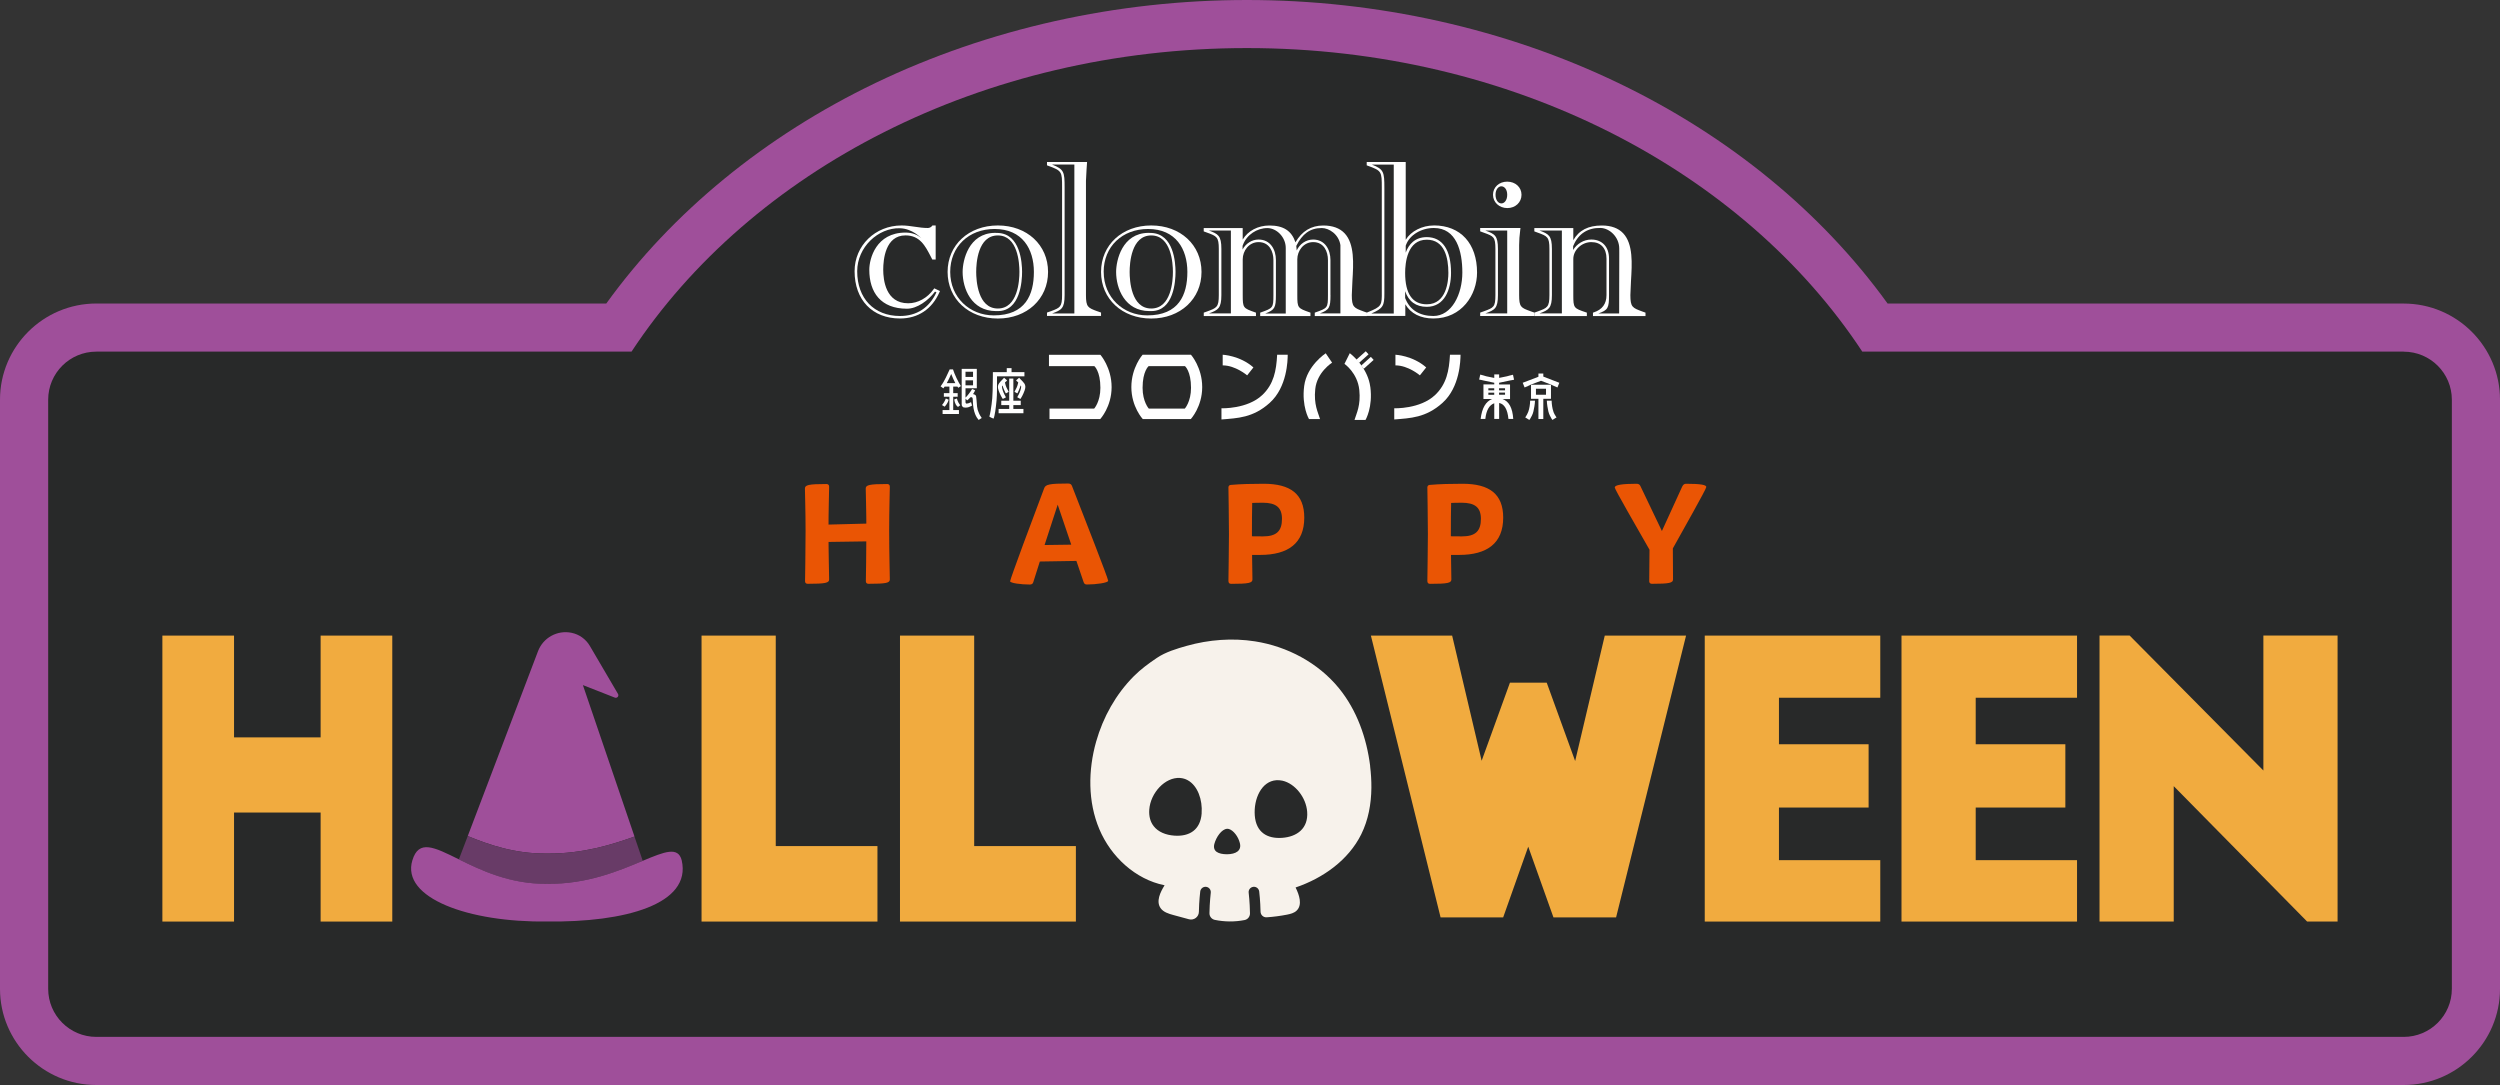 <svg width="500" height="217" viewBox="0 0 500 217" fill="none" xmlns="http://www.w3.org/2000/svg">
<rect x="0" y="0" width="500" height="217" fill="#333333" stroke="none"/>
<g clip-path="url(#clip0_1_26)">
<path d="M480.734 60.712H377.522C364.337 42.441 345.759 27.206 323.674 16.602C301.082 5.736 275.391 0 249.389 0C223.388 0 197.697 5.736 175.096 16.593C153.02 27.206 134.434 42.433 121.257 60.704H19.266C8.645 60.704 0 69.328 0 79.94V197.764C0 208.368 8.637 217 19.266 217H480.734C491.355 217 500 208.376 500 197.764V79.948C500 69.344 491.363 60.712 480.734 60.712Z" fill="#9F4F9A"/>
<path d="M480.734 70.326H372.458C348.636 34.144 302.458 9.614 249.381 9.614C196.304 9.614 150.127 34.144 126.305 70.326H19.266C13.947 70.326 9.637 74.63 9.637 79.94V197.764C9.637 203.074 13.947 207.378 19.266 207.378H480.742C486.061 207.378 490.371 203.074 490.371 197.764V79.948C490.371 74.638 486.061 70.334 480.742 70.334L480.734 70.326Z" fill="#282929"/>
<path d="M126.903 167.31L116.578 137.019L122.97 139.523C123.42 139.703 123.847 139.204 123.601 138.786L117.963 129.172C117.569 128.493 117.029 127.92 116.406 127.47C115.775 127.02 115.054 126.709 114.283 126.554C111.456 125.981 108.629 127.544 107.605 130.236L93.551 167.211C97.714 168.93 102.999 170.787 109.408 170.705C116.512 170.787 122.429 168.913 126.895 167.31H126.903Z" fill="#9F4F9A"/>
<path d="M128.55 172.17L126.895 167.31C122.429 168.905 116.512 170.787 109.408 170.705C102.991 170.779 97.714 168.93 93.551 167.211L91.772 171.875C96.173 174.043 102.04 176.875 109.408 176.768C117.43 176.875 123.929 174.109 128.55 172.17Z" fill="#683B67"/>
<path d="M136.344 172.072C135.631 169.241 132.935 170.329 128.55 172.162C123.929 174.101 117.43 176.875 109.407 176.76C102.04 176.858 96.173 174.035 91.772 171.867C86.839 169.437 83.75 167.825 82.472 172.072C80.193 179.599 93.756 184.509 109.375 184.296C125.002 184.509 138.351 180.835 136.344 172.072Z" fill="#9F4F9A"/>
<path d="M46.808 127.119V147.476H64.124V127.119H78.456V184.312H64.124V162.507H46.808V184.312H32.476V127.119H46.808Z" fill="#F1AB3F"/>
<path d="M140.31 127.119H155.15V169.216H175.49V184.312H140.31V127.119Z" fill="#F1AB3F"/>
<path d="M179.997 127.119H194.837V169.216H215.177V184.312H179.997V127.119Z" fill="#F1AB3F"/>
<path d="M337.212 127.119L323.216 183.486H310.694L305.646 169.331L300.631 183.486H288.118L274.178 127.119H290.429L296.329 152.156L301.991 136.528H309.342L315.029 152.205L320.954 127.119H337.212Z" fill="#F1AB3F"/>
<path d="M340.949 127.119H376.055V139.547H355.79V148.851H373.72V161.508H355.79V172.031H376.055V184.312H340.949V127.119Z" fill="#F1AB3F"/>
<path d="M380.3 127.119H415.406V139.547H395.141V148.851H413.071V161.508H395.141V172.031H415.406V184.312H380.3V127.119Z" fill="#F1AB3F"/>
<path d="M461.419 184.304L434.746 157.229V184.304H419.905V127.11H425.928L452.676 154.103V127.11H467.516V184.304H461.411H461.419Z" fill="#F1AB3F"/>
<path d="M274.039 153.253C273.343 147.615 271.376 142.043 267.787 137.641C263.648 132.568 257.478 129.287 251.004 128.272C246.464 127.56 241.785 127.929 237.368 129.164C235.327 129.737 233.131 130.4 231.369 131.586C229.73 132.691 228.173 133.828 226.772 135.235C223.175 138.835 220.618 143.434 219.233 148.31C217.61 154.046 217.553 160.355 219.872 165.845C222.191 171.343 227.067 175.876 232.918 177.055C232.049 178.445 231.173 180.27 232.115 181.62C232.68 182.43 233.713 182.741 234.664 183.003C235.688 183.281 236.72 183.559 237.745 183.838C237.761 183.838 237.786 183.846 237.802 183.854C238.786 184.116 239.761 183.388 239.777 182.365C239.818 180.196 240.031 178.413 240.048 178.29C240.121 177.709 240.646 177.3 241.228 177.365C241.809 177.439 242.219 177.963 242.154 178.544C242.154 178.585 241.924 180.458 241.891 182.643C241.883 183.289 242.334 183.846 242.965 183.977C244.923 184.378 246.956 184.394 248.914 184.009C249.553 183.887 250.004 183.322 249.996 182.668C249.963 180.467 249.742 178.576 249.734 178.544C249.66 177.963 250.078 177.439 250.66 177.365C251.241 177.292 251.766 177.709 251.84 178.29C251.856 178.413 252.069 180.188 252.11 182.34C252.127 182.995 252.676 183.502 253.331 183.461C254.7 183.371 256.06 183.191 257.404 182.929C258.092 182.79 258.813 182.618 259.321 182.127C260.526 180.974 259.854 178.986 259.117 177.496C264.599 175.639 269.688 172.031 272.253 166.851C273.67 163.979 274.244 160.788 274.277 157.581C274.293 156.133 274.195 154.676 274.023 153.244L274.039 153.253ZM240.334 162.662C240.088 166 237.868 167.334 234.885 167.13C233.148 167.007 231.64 166.393 230.738 165.231C230.091 164.405 229.755 163.308 229.853 161.917C230.099 158.579 233.025 155.388 236.008 155.593C236.573 155.634 237.097 155.789 237.556 156.051C239.531 157.139 240.531 159.962 240.326 162.662H240.334ZM245.415 170.852C244.538 170.852 243.801 170.705 243.325 170.37C242.866 170.034 242.686 169.519 242.866 168.799C243.252 167.367 244.333 165.861 245.374 165.763C245.513 165.747 245.653 165.763 245.792 165.804C246.669 166.058 247.66 167.31 247.972 168.619C248.365 170.141 247.169 170.836 245.415 170.852ZM256.404 167.571C254.929 167.67 253.634 167.4 252.684 166.688C251.709 165.968 251.086 164.789 250.955 163.104C250.709 159.766 252.29 156.247 255.273 156.043C255.683 156.018 256.093 156.051 256.502 156.141C259.018 156.722 261.223 159.487 261.436 162.359C261.682 165.698 259.387 167.367 256.404 167.571Z" fill="#F7F2EB"/>
<path d="M186.864 45.092H186.479L186.405 45.198C186.184 45.493 185.815 45.599 185.553 45.599C184.7 45.599 183.881 45.485 183.004 45.354C182.136 45.223 181.234 45.092 180.325 45.092C175.047 45.092 170.917 49.118 170.917 54.24C170.917 59.984 174.473 63.698 180.005 63.698C183.611 63.698 186.413 61.825 187.896 58.429L187.995 58.208L186.856 57.668L186.716 57.856C185.463 59.607 183.57 60.655 181.636 60.655C177.12 60.655 176.645 55.966 176.645 53.937C176.645 51.908 177.071 47.08 181.103 47.08C183.979 47.08 185.053 49.175 186.2 51.401L186.454 51.9H187.134V45.092H186.864ZM171.441 54.248C171.441 49.404 175.654 45.542 179.964 45.648C182.488 45.706 184.266 47.637 184.266 47.637C183.479 46.949 182.472 46.516 181.103 46.516C175.203 46.516 173.859 51.736 173.859 53.953C173.859 58.478 176.153 61.743 181.39 61.743C183.43 61.743 185.659 60.098 187.003 58.323C187.11 58.38 187.167 58.404 187.29 58.462C185.856 61.555 183.348 63.199 180.005 63.199C174.801 63.199 171.441 59.689 171.441 54.248Z" fill="white"/>
<path d="M198.935 46.573C193.731 46.655 192.526 52.055 192.526 54.387C192.526 57.676 194.247 62.193 199.181 62.217H199.566C204.065 62.217 204.417 56.22 204.417 54.387C204.417 52.554 204.065 46.745 199.566 46.589C199.369 46.581 199.066 46.573 198.935 46.573ZM195.239 54.387C195.239 52.669 195.542 47.089 199.566 47.089C203.589 47.089 203.884 52.669 203.884 54.387C203.884 56.105 203.573 61.702 199.566 61.702C195.558 61.702 195.239 56.097 195.239 54.387Z" fill="white"/>
<path d="M189.519 54.387C189.519 59.787 193.731 63.707 199.566 63.707C205.4 63.707 209.612 59.787 209.612 54.387C209.612 48.987 205.392 45.092 199.566 45.092C193.739 45.092 189.519 48.995 189.519 54.387ZM190.043 54.387C190.043 49.298 193.772 45.796 198.918 45.796C204.466 45.796 206.777 49.797 206.777 54.387C206.777 58.977 205.064 63.077 198.754 63.077C193.952 63.077 190.043 59.493 190.043 54.387Z" fill="white"/>
<path d="M229.632 46.573C224.428 46.655 223.224 52.055 223.224 54.387C223.224 57.676 224.945 62.193 229.87 62.217H230.247C234.762 62.217 235.106 56.22 235.106 54.387C235.106 52.554 234.754 46.745 230.247 46.589C230.058 46.581 229.747 46.573 229.632 46.573ZM225.928 54.387C225.928 52.669 226.239 47.089 230.247 47.089C234.254 47.089 234.582 52.669 234.582 54.387C234.582 56.105 234.27 61.702 230.247 61.702C226.223 61.702 225.928 56.097 225.928 54.387Z" fill="white"/>
<path d="M220.208 54.387C220.208 59.787 224.428 63.707 230.247 63.707C236.065 63.707 240.302 59.787 240.302 54.387C240.302 48.987 236.073 45.092 230.247 45.092C224.42 45.092 220.208 48.995 220.208 54.387ZM220.733 54.387C220.733 49.298 224.461 45.796 229.616 45.796C235.155 45.796 237.474 49.797 237.474 54.387C237.474 58.977 235.762 63.077 229.444 63.077C224.65 63.077 220.741 59.493 220.741 54.387H220.733Z" fill="white"/>
<path d="M219.471 62.258C217.586 61.555 217.192 61.416 217.192 59.018V36.149L217.315 33.825L217.414 32.401H209.399V33.072L209.571 33.13C212.415 34.169 212.415 34.3 212.415 37.483V59.01C212.415 61.407 212.03 61.547 210.145 62.25L209.399 62.512V63.191H220.208V62.512L219.471 62.25V62.258ZM212.923 59.018V37.466C212.923 34.398 212.816 33.85 210.407 32.909H214.873V62.692H210.424C212.292 62.005 212.923 61.71 212.923 59.018Z" fill="white"/>
<path d="M301.467 41.615C303.081 41.615 304.302 40.469 304.302 38.955C304.302 37.442 303.073 36.329 301.442 36.329C299.812 36.329 298.599 37.45 298.599 38.955C298.599 40.461 299.844 41.615 301.467 41.615ZM300.27 37.262C300.852 37.262 301.442 37.834 301.442 38.955C301.442 40.076 300.86 40.682 300.279 40.682C299.598 40.682 299.107 39.954 299.107 38.955C299.107 37.851 299.705 37.262 300.27 37.262Z" fill="white"/>
<path d="M306.13 62.258C304.179 61.547 303.827 61.416 303.827 59.018V49.003C303.827 48.111 303.901 47.146 304.056 45.886L304.097 45.599H296.034V46.27L296.771 46.54C298.73 47.252 299.082 47.383 299.082 49.781V59.018C299.082 61.416 298.73 61.547 296.771 62.258L296.034 62.52V63.199H306.875V62.52L306.13 62.258ZM299.59 59.018V49.781C299.59 47.089 298.943 46.794 297.066 46.107H301.442V62.684H297.066C298.943 61.996 299.59 61.702 299.59 59.01V59.018Z" fill="white"/>
<path d="M328.46 62.299C326.485 61.571 326.076 61.424 326.076 59.018L326.198 56.212C326.412 52.734 326.657 48.807 324.633 46.655C323.658 45.624 322.224 45.1 320.372 45.1C317.643 45.1 315.808 46.041 314.66 48.038V45.608H306.867V46.279L307.49 46.508C309.473 47.228 309.883 47.383 309.883 49.789V59.026C309.883 61.44 309.473 61.587 307.49 62.307L306.867 62.528V63.208H317.373V62.528L317.201 62.471C314.767 61.653 314.66 61.62 314.66 59.026V51.793C314.66 49.993 316.348 48.422 318.266 48.422C320.184 48.422 321.298 49.658 321.298 51.728V59.026C321.298 60.766 320.454 61.915 318.766 62.471L318.594 62.528V63.208H329.099V62.528L328.477 62.307L328.46 62.299ZM310.383 59.018V49.781C310.383 47.13 309.735 46.786 307.892 46.107H312.374V62.684H307.892C309.735 62.005 310.383 61.661 310.383 59.01V59.018ZM321.806 59.018V51.72C321.806 49.371 320.446 47.907 318.258 47.907C316.734 47.907 315.349 48.782 314.628 50.001V49.208L314.701 49.077C315.709 46.679 317.643 45.534 320.11 45.591C321.962 45.64 323.83 47.44 323.847 49.666C323.847 49.993 323.855 50.28 323.855 50.55L323.83 62.692H319.676C321.593 62.021 321.806 61.604 321.806 59.018Z" fill="white"/>
<path d="M272.744 62.299C270.769 61.571 270.36 61.424 270.36 59.018L270.483 56.212C270.696 52.734 270.942 48.807 268.917 46.655C267.942 45.624 266.508 45.1 264.656 45.1C262.231 45.1 260.37 46.238 259.092 48.463C258.314 46.156 256.691 45.1 253.88 45.1C251.577 45.1 249.578 46.18 248.537 47.915V45.608H240.744V46.279L241.367 46.508C243.35 47.228 243.76 47.383 243.76 49.789V59.026C243.76 61.44 243.35 61.587 241.375 62.307L240.752 62.528V63.208H251.192V62.528L251.02 62.471C248.636 61.628 248.545 61.596 248.545 59.026V51.851C248.545 50.198 249.758 48.422 251.717 48.422C253.905 48.422 254.683 50.353 254.683 51.998V59.026C254.683 61.587 254.585 61.62 252.2 62.471L252.036 62.528V63.208H262.091V62.528L261.927 62.471C259.551 61.628 259.461 61.596 259.461 59.026V51.851C259.461 50.198 260.674 48.422 262.632 48.422C264.82 48.422 265.59 50.353 265.59 51.998V59.026C265.59 61.587 265.5 61.62 263.116 62.471L262.952 62.528V63.208H273.392V62.528L272.761 62.307L272.744 62.299ZM244.276 59.018V49.781C244.276 47.13 243.629 46.786 241.785 46.107H246.177V62.684H241.785C243.629 62.005 244.276 61.661 244.276 59.01V59.018ZM255.183 59.018V51.99C255.183 49.952 254.11 47.907 251.709 47.907C250.348 47.907 249.152 48.717 248.513 49.903V49.134H248.529L248.595 48.962C249.349 46.933 251.422 45.616 253.47 45.616C255.306 45.616 257.15 47.408 257.15 49.6V62.7H253.061C254.946 61.98 255.183 61.563 255.183 59.026V59.018ZM266.09 59.018V51.99C266.09 49.952 265.017 47.907 262.624 47.907C261.19 47.907 259.944 48.799 259.338 50.091L259.256 49.183C260.444 46.81 261.968 45.608 264.361 45.608C265.795 45.608 267.754 46.843 268.082 49.02V62.684H263.976C265.853 61.964 266.099 61.547 266.099 59.01L266.09 59.018Z" fill="white"/>
<path d="M286.782 45.092C284.422 45.092 282.177 46.238 281.144 47.956V32.565V32.401H273.343V33.072L273.507 33.13C276.358 34.161 276.358 34.283 276.358 37.589V58.224C276.383 61.121 276.383 61.285 273.507 62.463L273.343 62.528V63.191H281.062V60.851C282.152 62.725 284.127 63.698 286.675 63.698C292.354 63.698 295.411 58.961 295.411 54.51C295.411 48.7 292.109 45.084 286.782 45.084V45.092ZM285.356 47.94C288.921 47.94 289.675 51.556 289.675 54.583C289.675 56.064 289.363 60.859 285.356 60.859C282.48 60.859 281.029 58.74 281.029 54.583C281.029 52.587 281.447 47.94 285.356 47.94ZM274.285 62.692C276.629 61.677 276.875 61.145 276.875 58.724C276.875 58.568 276.875 57.357 276.875 57.357V37.597C276.875 34.406 276.768 33.842 274.367 32.917H278.751V62.7H274.293L274.285 62.692ZM286.667 63.199C283.988 63.199 282.029 62.029 281.111 59.804L281.046 59.64H281.029V58.233C281.718 60.295 283.209 61.367 285.356 61.367C288.929 61.367 290.207 57.864 290.207 54.583C290.207 49.969 288.486 47.424 285.356 47.424C283.004 47.424 281.742 48.856 281.144 50.525V49.118H281.152L281.218 48.946C281.947 46.982 284.266 45.599 286.774 45.599C291.281 45.599 292.469 50.214 292.469 54.518C292.469 58.822 290.363 63.199 286.667 63.199Z" fill="white"/>
<path d="M310.194 79.76V76.945H306.203V79.76H307.687V83.802H308.662V79.76H310.194ZM307.187 77.747H309.203V78.95H307.187V77.747Z" fill="white"/>
<path d="M306.031 80.136C306.015 80.799 305.9 81.699 305.663 82.329C305.597 82.575 305.253 83.197 305.13 83.36C305.097 83.401 305.073 83.442 305.04 83.475L305.867 83.99C305.925 83.925 305.99 83.843 306.048 83.737C306.22 83.426 306.548 82.918 306.687 82.272C306.818 81.707 306.982 80.84 306.998 80.153C306.998 80.153 306.998 80.153 306.998 80.136H306.039H306.031Z" fill="white"/>
<path d="M310.686 82.329C310.456 81.707 310.334 80.799 310.325 80.136H309.367C309.367 80.136 309.367 80.145 309.367 80.153C309.383 80.84 309.547 81.707 309.67 82.272C309.817 82.918 310.145 83.426 310.309 83.737C310.366 83.835 310.432 83.917 310.489 83.99L311.309 83.475C311.309 83.475 311.251 83.401 311.219 83.36C311.087 83.197 310.743 82.575 310.678 82.329H310.686Z" fill="white"/>
<path d="M310.924 76.193C310.03 75.849 309.391 75.612 308.662 75.317V74.703H307.687V75.35C306.99 75.628 306.351 75.857 305.49 76.193C305.294 76.266 304.999 76.397 304.54 76.553L304.917 77.494C305.515 77.273 305.753 77.109 306.195 76.921C306.195 76.921 307.08 76.585 308.203 76.152C309.326 76.585 310.211 76.921 310.211 76.921C310.653 77.109 310.891 77.264 311.489 77.494L311.866 76.553C311.407 76.397 311.112 76.266 310.915 76.193H310.924Z" fill="white"/>
<path d="M300.475 79.809H302.008V76.888H299.82V76.553C300.492 76.405 301.123 76.283 301.959 76.103C302.172 76.062 302.344 76.021 302.811 75.947L302.598 74.949C301.967 75.08 301.852 75.145 301.385 75.26C301.385 75.26 300.729 75.399 299.828 75.579V74.875H298.853V75.587C297.935 75.399 297.255 75.26 297.263 75.26C296.788 75.145 296.673 75.047 296.05 74.916L295.829 75.914C296.304 75.988 296.484 76.053 296.681 76.094C297.533 76.274 298.173 76.405 298.853 76.553V76.88H296.689V79.801H298.427C297.165 80.284 296.386 81.609 296.132 83.769V83.786H297.066C297.255 82.043 297.861 81.004 298.853 80.652V83.786H299.828V80.595C300.877 80.799 301.5 81.871 301.688 83.786H302.647C302.508 81.568 301.778 80.243 300.483 79.801L300.475 79.809ZM301.008 78.95H299.811V78.525H301.008V78.95ZM301.008 77.649V78.066H299.811V77.649H301.008ZM297.673 77.649H298.845V78.066H297.673V77.649ZM297.673 78.533H298.845V78.958H297.673V78.533Z" fill="white"/>
<path d="M199.41 75.268H204.884V74.433H202.311V73.632H201.352V74.433H198.574V75.268C198.566 76.937 198.541 79.506 198.32 80.848C198.255 81.437 198.017 82.886 197.878 83.287C197.845 83.393 198.705 83.728 198.705 83.728C198.967 83.205 199.156 81.634 199.312 80.071C199.435 78.868 199.394 76.872 199.402 75.268H199.41Z" fill="white"/>
<path d="M202.671 81.02H204.147V80.145H202.671V75.71H201.844V80.145H200.254V81.02H201.844V81.789H199.721V82.648H204.687V81.789H202.671V81.02Z" fill="white"/>
<path d="M201.139 79.482L201.188 79.449L201.155 79.4C200.803 78.786 200.557 78.214 200.451 77.723C200.41 77.575 200.393 77.445 200.393 77.338C200.393 77.256 200.475 77.134 200.5 77.085C200.688 77.755 201.073 78.541 201.139 78.639C201.205 78.68 201.139 78.721 201.688 78.402L201.745 78.361L201.713 78.312C201.377 77.723 201.172 77.273 201.057 76.773L200.992 76.495C201.311 76.225 201.401 76.127 201.409 76.094V76.07L200.811 75.546L200.754 75.62L200.467 75.923C200.238 76.16 199.943 76.454 199.811 76.667C199.566 77.052 199.484 77.395 199.721 78.083C200 78.917 200.442 79.629 200.533 79.768C200.576 79.796 200.781 79.703 201.147 79.49L201.139 79.482Z" fill="white"/>
<path d="M204.835 76.659C204.696 76.446 204.401 76.152 204.171 75.914L203.884 75.612L203.835 75.538L203.229 76.062V76.086C203.229 76.086 203.319 76.225 203.647 76.487L203.581 76.765C203.466 77.264 203.262 77.715 202.926 78.304L202.901 78.353L202.95 78.394C203.499 78.713 203.434 78.672 203.499 78.631C203.557 78.533 203.942 77.739 204.13 77.076C204.155 77.125 204.237 77.248 204.237 77.33C204.237 77.436 204.22 77.567 204.179 77.715C204.073 78.205 203.827 78.786 203.475 79.392L203.45 79.441L203.499 79.474C204.048 79.793 204.048 79.793 204.122 79.752C204.212 79.621 204.646 78.901 204.933 78.066C205.171 77.371 205.081 77.035 204.843 76.651L204.835 76.659Z" fill="white"/>
<path d="M192.174 77.207C191.682 76.487 190.871 74.793 190.601 73.877H189.937C189.601 74.63 188.839 76.332 188.265 77.06C188.232 77.117 188.175 77.191 188.118 77.273L188.675 77.674C188.757 77.559 188.839 77.436 188.921 77.322H189.88V78.631H188.773V79.343H189.88V82.01H188.519V82.804H191.789V82.01H190.642V79.343H191.535V78.631H190.642V77.322H191.486C191.535 77.379 191.6 77.453 191.658 77.559L192.174 77.215V77.207ZM190.24 74.793C190.47 75.399 190.797 76.103 191.06 76.626H189.355C189.642 76.119 189.961 75.44 190.24 74.793Z" fill="white"/>
<path d="M190.846 79.891C190.953 80.717 191.297 81.216 191.6 81.388L192.051 81.037C191.83 80.783 191.51 80.292 191.379 79.695L190.846 79.891Z" fill="white"/>
<path d="M189.74 79.948L189.158 79.695C188.986 80.226 188.618 80.766 188.396 81.012L188.929 81.339C189.15 81.102 189.576 80.595 189.74 79.948Z" fill="white"/>
<path d="M195.739 82.485C195.37 81.74 195.386 80.947 195.304 79.997C195.247 79.269 195.231 79.171 195.083 79.016C194.952 78.909 194.764 78.835 194.608 78.819C194.764 78.606 194.952 78.254 195.034 78.058L194.419 77.796C194.182 78.271 193.428 79.228 193.1 79.531V77.649H195.362V73.771H192.338V73.787V80.873C192.338 81.388 192.756 81.487 192.756 81.487C193.592 81.634 194.1 81.266 194.411 81.11L194.206 80.431C193.985 80.529 193.813 80.66 193.411 80.709C193.256 80.75 193.1 80.685 193.1 80.423V79.719L193.428 80.079C193.551 79.997 193.821 79.752 194.1 79.449C194.37 79.425 194.559 79.4 194.567 80.079C194.6 82.526 195.329 83.532 195.731 83.99L196.345 83.597C196.157 83.319 195.903 82.943 195.731 82.493L195.739 82.485ZM193.1 77.06V76.07H194.608V77.06H193.1ZM194.608 75.383H193.1V74.343H194.608V75.383Z" fill="white"/>
<path d="M238.204 70.948H228.518C228.518 70.948 226.272 73.476 226.272 77.42C226.272 81.364 228.55 83.81 228.55 83.81H238.163C238.163 83.81 240.441 81.356 240.441 77.42C240.441 73.484 238.196 70.948 238.196 70.948H238.204ZM236.958 81.724H229.763C229.763 81.724 228.518 80.365 228.518 77.559C228.518 74.213 229.73 73.222 229.73 73.222H236.991C236.991 73.222 238.204 74.213 238.204 77.559C238.204 80.365 236.958 81.724 236.958 81.724Z" fill="white"/>
<path d="M209.784 73.222H218.864C218.864 73.222 220.077 74.213 220.077 77.559C220.077 80.365 218.831 81.724 218.831 81.724H209.899V83.818H220.044C220.044 83.818 222.322 81.364 222.322 77.428C222.322 73.493 220.077 70.956 220.077 70.956H209.793V73.231L209.784 73.222Z" fill="white"/>
<path d="M244.538 73.075V70.948C244.538 70.948 247.98 71.095 250.684 73.484L249.43 75.072C249.43 75.072 247.095 73.075 244.538 73.075Z" fill="white"/>
<path d="M244.276 81.658C244.276 81.658 249.471 81.847 252.463 78.999C254.749 76.831 255.265 74.147 255.429 70.948H257.543C257.535 72.011 257.461 77.42 253.938 80.578C250.611 83.573 247.497 83.63 244.292 83.892V81.658H244.276Z" fill="white"/>
<path d="M279.087 73.075V70.948C279.087 70.948 282.529 71.095 285.241 73.484L283.979 75.072C283.979 75.072 281.652 73.075 279.087 73.075Z" fill="white"/>
<path d="M278.833 81.658C278.833 81.658 284.029 81.847 287.02 78.999C289.306 76.831 289.822 74.147 289.994 70.948H292.108C292.092 72.011 292.018 77.42 288.495 80.578C285.159 83.573 282.054 83.63 278.849 83.892V81.658H278.833Z" fill="white"/>
<path d="M265.148 70.661L266.418 72.535C266.418 72.535 263.402 74.409 263.05 77.821C262.73 80.897 263.599 82.46 264.009 83.81H261.796C261.796 83.81 260.305 81.29 260.837 77.199C261.37 73.116 265.14 70.661 265.14 70.661H265.148Z" fill="white"/>
<path d="M274.056 77.371C273.834 75.669 273.089 74.213 272.285 73.1L271.958 72.658C271.859 72.535 271.761 72.421 271.671 72.306L271.302 71.889C270.556 71.079 269.958 70.637 269.958 70.637L268.893 72.772C268.893 72.772 271.507 74.573 271.859 77.984C272.179 81.069 271.31 82.632 270.901 83.982H273.105C273.105 83.982 274.605 81.454 274.064 77.371H274.056Z" fill="white"/>
<path d="M271.802 72.576L273.711 70.866L273.154 70.252L271.245 71.962L271.802 72.576Z" fill="white"/>
<path d="M272.736 73.771L274.728 71.979L274.17 71.373L272.236 73.108L272.736 73.771Z" fill="white"/>
<path d="M161.01 116.244C161.01 115.344 161.116 110.82 161.116 106.213C161.116 102.171 160.985 98.522 160.985 97.704C160.985 97.008 161.682 96.804 165.287 96.804C165.648 96.804 165.828 97.008 165.828 97.319C165.828 98.219 165.697 101.999 165.697 106.115C165.697 110.64 165.828 115.115 165.828 115.884C165.828 116.58 165.107 116.76 161.526 116.76C161.19 116.76 161.01 116.555 161.01 116.244ZM163.329 104.978L175.408 104.667L175.514 108.242L163.411 108.422L163.337 104.978H163.329ZM173.171 116.244C173.171 115.344 173.277 110.82 173.277 106.213C173.277 102.171 173.146 98.522 173.146 97.704C173.146 97.008 173.842 96.804 177.448 96.804C177.784 96.804 177.964 97.008 177.964 97.319C177.964 98.219 177.833 101.999 177.833 106.115C177.833 110.64 177.964 115.115 177.964 115.884C177.964 116.58 177.268 116.76 173.687 116.76C173.351 116.76 173.171 116.555 173.171 116.244Z" fill="#EA5504"/>
<path d="M202.032 116.22C202.032 115.811 206.695 103.284 208.834 97.654C209.088 96.885 209.94 96.705 213.628 96.705C214.038 96.705 214.275 96.861 214.398 97.196C216.816 103.398 221.634 115.688 221.634 116.154C221.634 116.564 219.217 116.899 217.381 116.899C217.02 116.899 216.84 116.768 216.709 116.384L214.775 110.697L214.595 109.952L210.858 98.923H212.194L208.613 109.928L208.457 110.754L206.654 116.441C206.58 116.752 206.318 116.907 205.982 116.907C204.179 116.907 202.016 116.621 202.016 116.236L202.032 116.22ZM206.179 109.044L217.176 108.889V112.153L206.179 112.333V109.044Z" fill="#EA5504"/>
<path d="M245.685 116.244C245.685 114.551 245.792 110.558 245.792 106.835C245.792 102.826 245.685 98.735 245.685 97.475C245.685 97.221 245.866 97.008 246.12 96.984C248.152 96.804 250.397 96.754 252.741 96.754C258.076 96.754 260.854 98.784 260.854 103.521C260.854 108.635 257.658 110.983 252.045 110.983H249.701V107.252C250.676 107.277 251.684 107.277 252.61 107.277C255.29 107.277 256.396 106.221 256.396 103.783C256.396 101.516 255.241 100.543 252.536 100.543C251.405 100.543 250.266 100.567 249.217 100.698L250.455 99.487C250.406 101.958 250.381 104.478 250.381 108.103C250.381 110.214 250.488 114.534 250.488 115.893C250.488 116.588 249.766 116.768 246.21 116.768C245.874 116.768 245.694 116.564 245.694 116.253L245.685 116.244Z" fill="#EA5504"/>
<path d="M285.471 116.244C285.471 114.551 285.577 110.558 285.577 106.835C285.577 102.826 285.471 98.735 285.471 97.475C285.471 97.221 285.651 97.008 285.905 96.984C287.937 96.804 290.183 96.754 292.526 96.754C297.861 96.754 300.639 98.784 300.639 103.521C300.639 108.635 297.443 110.983 291.83 110.983H289.486V107.252C290.461 107.277 291.469 107.277 292.395 107.277C295.075 107.277 296.181 106.221 296.181 103.783C296.181 101.516 295.026 100.543 292.322 100.543C291.191 100.543 290.052 100.567 289.003 100.698L290.24 99.487C290.191 101.958 290.166 104.478 290.166 108.103C290.166 110.214 290.273 114.534 290.273 115.893C290.273 116.588 289.552 116.768 285.995 116.768C285.659 116.768 285.479 116.564 285.479 116.253L285.471 116.244Z" fill="#EA5504"/>
<path d="M322.962 97.475C322.962 96.984 324.51 96.754 327.288 96.754C327.649 96.754 327.903 96.861 328.059 97.164L333.467 108.48L331.353 108.455L336.45 97.294C336.655 96.91 336.86 96.754 337.22 96.754C340.211 96.754 341.26 96.984 341.26 97.401C341.26 97.818 336.622 105.968 334.303 110.157L330.05 110.206C327.624 105.935 322.937 97.859 322.937 97.475H322.962ZM329.845 116.195C329.845 115.524 329.87 111.924 329.919 107.809H334.557C334.582 111.793 334.606 115.271 334.606 115.884C334.606 116.58 333.885 116.76 330.378 116.76C330.017 116.76 329.837 116.555 329.837 116.195H329.845Z" fill="#EA5504"/>
</g>
<defs>
<clipPath id="clip0_1_26">
<rect width="500" height="217" fill="white"/>
</clipPath>
</defs>
</svg>
